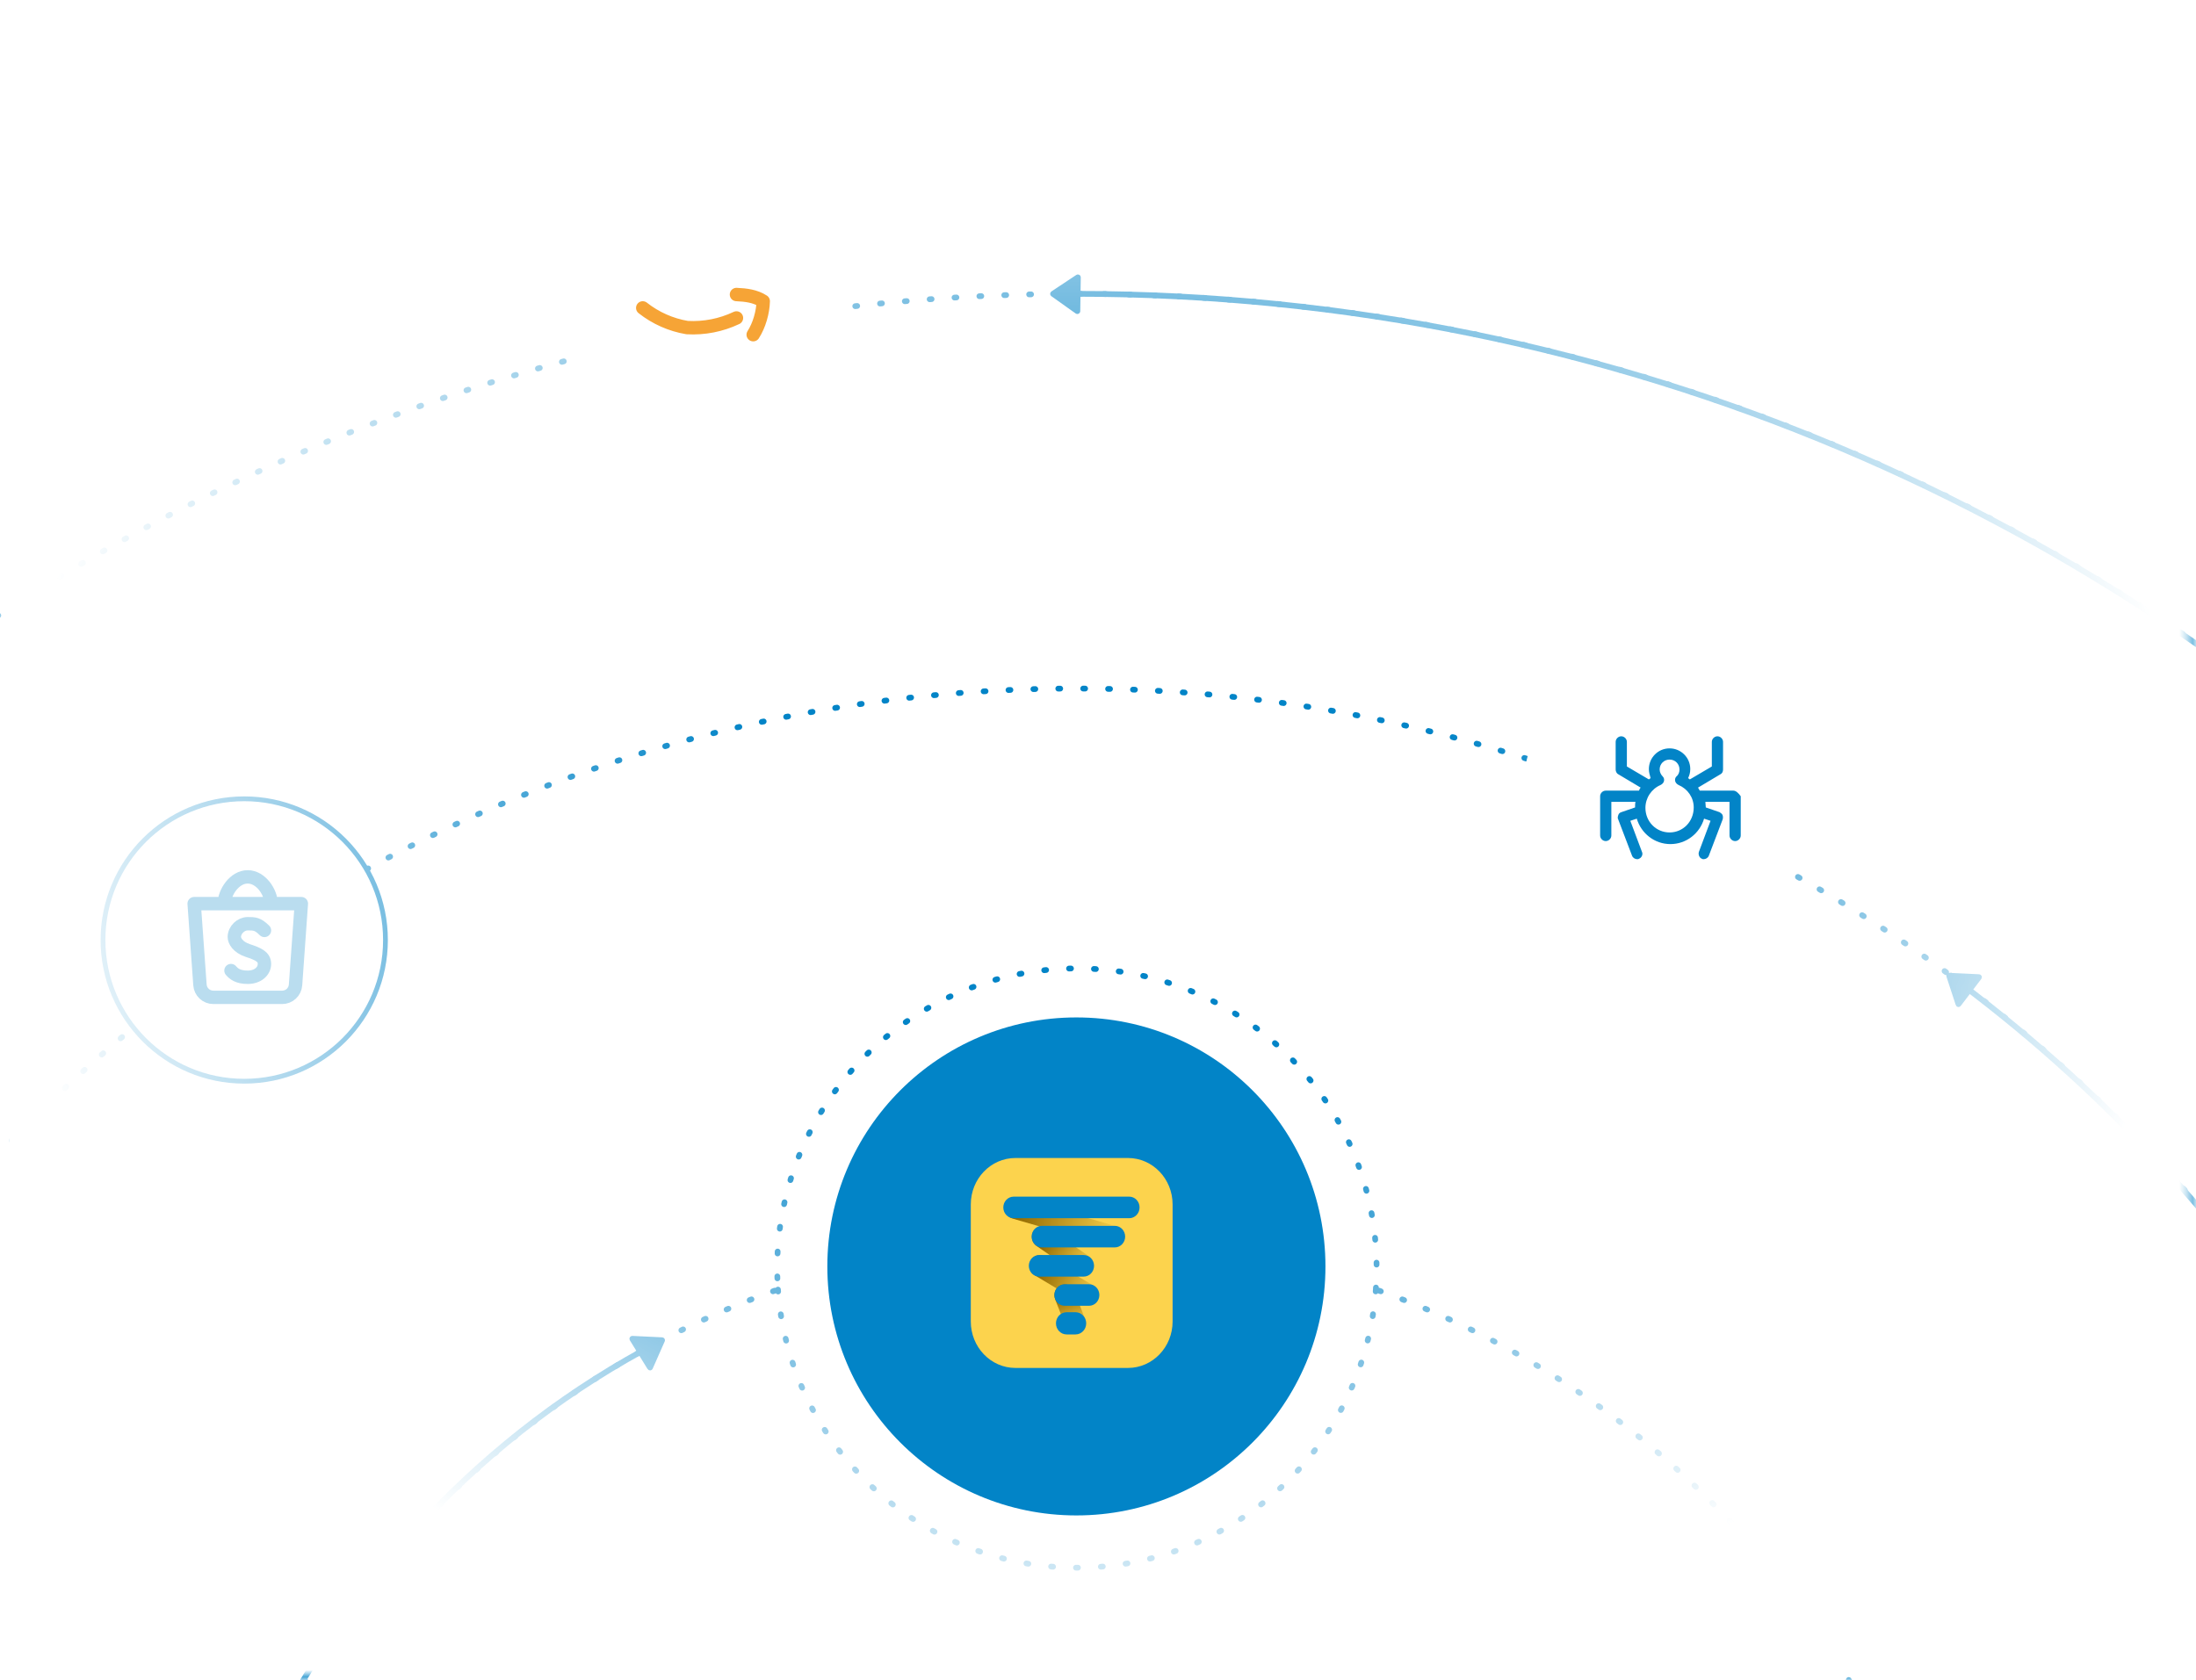 <svg width="328" height="251" viewBox="0 0 328 251" fill="none" xmlns="http://www.w3.org/2000/svg">
<mask id="mask0_64_353" style="mask-type:luminance" maskUnits="userSpaceOnUse" x="0" y="0" width="328" height="251">
<path d="M0.358 0.358H327.158V250.642H0.358V0.358Z" fill="url(#paint0_radial_64_353)" stroke="#0284C7" stroke-width="0.715"/>
</mask>
<g mask="url(#mask0_64_353)">
<path d="M160.62 544.222C282.498 544.222 381.3 445.42 381.3 323.542C381.3 201.664 282.498 102.862 160.62 102.862C38.742 102.862 -60.06 201.664 -60.06 323.542C-60.06 445.42 38.742 544.222 160.62 544.222Z" stroke="#0284C7" stroke-width="0.858" stroke-linecap="round" stroke-linejoin="round" stroke-dasharray="0.29 3.43"/>
<path d="M160.82 631.536C323.093 631.536 454.64 499.988 454.64 337.716C454.64 175.443 323.093 43.895 160.82 43.895C-1.452 43.895 -133 175.443 -133 337.716C-133 499.988 -1.452 631.536 160.82 631.536Z" stroke="#0284C7" stroke-width="0.858" stroke-linecap="round" stroke-linejoin="round" stroke-dasharray="0.29 3.43"/>
<path d="M294.515 318.672C294.515 260.506 257.366 211.021 205.499 192.643M205.499 192.643C205.939 186.511 205.11 180.354 203.065 174.556C201.02 168.757 197.803 163.443 193.614 158.943C189.425 154.443 184.353 150.854 178.716 148.4C173.079 145.946 166.997 144.679 160.849 144.679C154.7 144.679 148.618 145.946 142.981 148.4C137.344 150.854 132.273 154.443 128.083 158.943C123.894 163.443 120.677 168.757 118.632 174.556C116.587 180.354 115.758 186.511 116.198 192.643M205.499 192.643C204.691 203.933 199.635 214.497 191.351 222.21C183.066 229.922 172.167 234.21 160.849 234.21C149.53 234.21 138.631 229.922 130.347 222.21C122.062 214.497 117.006 203.933 116.198 192.643M27.182 318.672C27.182 260.506 64.332 211.021 116.198 192.643" stroke="#0284C7" stroke-width="0.858" stroke-linecap="round" stroke-dasharray="0.29 3.43"/>
<path d="M349.356 209.491C334.726 185.189 315.536 163.944 292.842 146.927" stroke="#0284C7" stroke-width="0.858"/>
<path d="M291.102 145.703C291.111 145.699 291.12 145.697 291.13 145.696L291.13 145.697L295.592 145.911L295.592 145.911L295.596 145.911C295.61 145.912 295.622 145.916 295.633 145.923C295.644 145.93 295.653 145.941 295.659 145.953C295.664 145.965 295.666 145.978 295.665 145.991C295.663 146.004 295.658 146.017 295.65 146.027L295.65 146.027L295.647 146.031L292.579 150.057L292.578 150.058C292.571 150.068 292.56 150.076 292.548 150.081C292.536 150.086 292.522 150.087 292.509 150.085C292.496 150.083 292.484 150.077 292.475 150.069C292.465 150.06 292.457 150.049 292.453 150.036L292.453 150.036L292.453 150.034L291.065 145.793L291.065 145.793L291.064 145.791C291.061 145.78 291.06 145.768 291.062 145.756C291.064 145.745 291.068 145.734 291.075 145.725C291.082 145.715 291.092 145.708 291.102 145.703Z" fill="#0284C7" stroke="#0284C7" stroke-width="0.715"/>
<path d="M98.349 200.524C72.498 214.003 51.689 236.071 38.767 263.188" stroke="#0284C7" stroke-width="0.858"/>
<path d="M97.157 204.334L97.157 204.334L97.155 204.337C97.15 204.349 97.142 204.359 97.131 204.366C97.121 204.374 97.108 204.379 97.095 204.38C97.082 204.381 97.069 204.378 97.057 204.372C97.046 204.366 97.036 204.357 97.029 204.347C97.029 204.346 97.029 204.346 97.029 204.346L94.378 200.045C94.372 200.034 94.368 200.021 94.368 200.009C94.368 199.996 94.372 199.983 94.378 199.972C94.385 199.961 94.394 199.952 94.406 199.945C94.417 199.939 94.43 199.936 94.443 199.937C94.443 199.937 94.443 199.937 94.443 199.937L98.896 200.151C98.896 200.151 98.896 200.151 98.896 200.151C98.908 200.152 98.919 200.155 98.929 200.161C98.939 200.167 98.948 200.175 98.954 200.185C98.96 200.195 98.963 200.206 98.964 200.218C98.965 200.229 98.963 200.241 98.958 200.251C98.958 200.251 98.958 200.251 98.958 200.251L97.157 204.334Z" fill="#0284C7" stroke="#0284C7" stroke-width="0.715"/>
<path d="M57.574 140.434C57.574 152.085 48.129 161.529 36.478 161.529C24.828 161.529 15.383 152.085 15.383 140.434C15.383 128.783 24.828 119.338 36.478 119.338C48.129 119.338 57.574 128.783 57.574 140.434Z" fill="white" stroke="#0284C7" stroke-width="0.715"/>
<path d="M454.504 337.716C454.504 175.445 322.954 43.895 160.684 43.895" stroke="#0284C7" stroke-width="0.858"/>
<path d="M157.24 43.837L157.24 43.837L157.242 43.836L160.96 41.369C160.96 41.369 160.96 41.369 160.96 41.369C160.971 41.362 160.983 41.358 160.996 41.358C161.009 41.357 161.021 41.36 161.033 41.366C161.044 41.372 161.054 41.381 161.06 41.392C161.067 41.403 161.07 41.415 161.07 41.427L160.992 46.486L160.992 46.487C160.992 46.5 160.988 46.513 160.981 46.524C160.974 46.535 160.964 46.544 160.953 46.55C160.941 46.556 160.928 46.558 160.915 46.557C160.902 46.556 160.889 46.552 160.879 46.544L160.877 46.543L157.238 43.955C157.238 43.955 157.238 43.955 157.238 43.955C157.229 43.948 157.221 43.939 157.216 43.929C157.211 43.918 157.208 43.907 157.208 43.895C157.208 43.884 157.211 43.872 157.217 43.862C157.223 43.852 157.231 43.843 157.24 43.837Z" fill="#0284C7" stroke="#0284C7" stroke-width="0.715"/>
</g>
<g filter="url(#filter0_d_64_353)">
<path d="M270.308 118.707C270.308 106.858 260.703 97.254 248.855 97.254C237.007 97.254 227.402 106.858 227.402 118.707C227.402 130.555 237.007 140.16 248.855 140.16C260.703 140.16 270.308 130.555 270.308 118.707Z" fill="white"/>
</g>
<g filter="url(#filter1_d_64_353)">
<path d="M126.572 47.197C126.572 35.348 116.968 25.744 105.119 25.744C93.271 25.744 83.666 35.348 83.666 47.197C83.666 59.045 93.271 68.65 105.119 68.65C116.968 68.65 126.572 59.045 126.572 47.197Z" fill="white"/>
</g>
<path d="M197.972 189.199C197.972 168.655 181.317 152 160.772 152C140.228 152 123.573 168.655 123.573 189.199C123.573 209.744 140.228 226.399 160.772 226.399C181.317 226.399 197.972 209.744 197.972 189.199Z" fill="#0284C7"/>
<path d="M168.474 173H151.669C147.986 173 145 176.107 145 179.939V197.426C145 201.258 147.986 204.365 151.669 204.365H168.474C172.157 204.365 175.143 201.258 175.143 197.426V179.939C175.143 176.107 172.157 173 168.474 173Z" fill="#FCD34D"/>
<path d="M166.774 183.215L152.064 178.944C151.24 178.705 150.386 179.206 150.157 180.063L150.157 180.064C149.927 180.92 150.408 181.809 151.232 182.048L165.941 186.319C166.765 186.558 167.619 186.057 167.849 185.2L167.849 185.2C168.078 184.343 167.597 183.454 166.774 183.215Z" fill="url(#paint1_linear_64_353)"/>
<path d="M168.661 178.774H151.403C150.548 178.774 149.855 179.495 149.855 180.385V180.385C149.855 181.275 150.548 181.996 151.403 181.996H168.661C169.516 181.996 170.209 181.275 170.209 180.385V180.385C170.209 179.495 169.516 178.774 168.661 178.774Z" fill="#0284C7"/>
<path d="M162.612 187.65L156.527 183.454C155.814 182.963 154.853 183.166 154.381 183.907L154.381 183.908C153.909 184.649 154.104 185.649 154.816 186.14L160.902 190.336C161.614 190.828 162.575 190.625 163.047 189.883L163.047 189.883C163.52 189.141 163.325 188.142 162.612 187.65Z" fill="url(#paint2_linear_64_353)"/>
<path d="M163.291 192.052L156.083 187.721C155.342 187.277 154.396 187.541 153.968 188.311L153.968 188.311C153.54 189.082 153.794 190.067 154.535 190.512L161.743 194.842C162.483 195.287 163.43 195.023 163.858 194.253L163.858 194.252C164.285 193.482 164.032 192.497 163.291 192.052Z" fill="url(#paint3_linear_64_353)"/>
<path d="M162.09 197.109L160.468 192.891C160.15 192.065 159.249 191.664 158.455 191.994L158.455 191.994C157.661 192.325 157.275 193.262 157.593 194.088L159.215 198.307C159.533 199.133 160.434 199.534 161.228 199.204L161.228 199.204C162.022 198.873 162.408 197.935 162.09 197.109Z" fill="url(#paint4_linear_64_353)"/>
<path d="M166.508 183.136H155.632C154.777 183.136 154.084 183.857 154.084 184.747V184.747C154.084 185.637 154.777 186.358 155.632 186.358H166.508C167.363 186.358 168.056 185.637 168.056 184.747V184.747C168.056 183.857 167.363 183.136 166.508 183.136Z" fill="#0284C7"/>
<path d="M161.863 187.497H155.217C154.362 187.497 153.668 188.218 153.668 189.108V189.108C153.668 189.998 154.362 190.719 155.217 190.719H161.863C162.718 190.719 163.411 189.998 163.411 189.108V189.108C163.411 188.218 162.718 187.497 161.863 187.497Z" fill="#0284C7"/>
<path d="M162.656 191.858H159.031C158.176 191.858 157.482 192.58 157.482 193.469V193.47C157.482 194.359 158.176 195.081 159.031 195.081H162.656C163.511 195.081 164.204 194.359 164.204 193.47V193.469C164.204 192.58 163.511 191.858 162.656 191.858Z" fill="#0284C7"/>
<path d="M160.642 196.039H159.318C158.436 196.039 157.722 196.782 157.722 197.7C157.722 198.617 158.436 199.36 159.318 199.36H160.642C161.523 199.36 162.238 198.617 162.238 197.7C162.238 196.782 161.523 196.039 160.642 196.039Z" fill="#0284C7"/>
<path d="M258.905 118.117H253.88C253.816 117.988 253.687 117.794 253.623 117.666L256.972 115.669C257.23 115.54 257.359 115.282 257.359 114.96V110.837C257.359 110.387 256.972 110 256.521 110C256.071 110 255.684 110.387 255.684 110.837V114.509L252.399 116.442C252.334 116.377 252.206 116.313 252.141 116.248C252.334 115.862 252.463 115.411 252.463 114.896C252.463 113.156 251.046 111.804 249.371 111.804C247.632 111.804 246.279 113.221 246.279 114.896C246.279 115.347 246.408 115.798 246.537 116.248C246.472 116.313 246.344 116.377 246.279 116.442L242.994 114.509V110.837C242.994 110.387 242.607 110 242.156 110C241.706 110 241.319 110.387 241.319 110.837V114.96C241.319 115.218 241.448 115.54 241.706 115.669L245.055 117.666C244.926 117.794 244.862 117.988 244.798 118.117H239.837C239.387 118.117 239 118.503 239 118.954V124.816C239 125.267 239.387 125.653 239.837 125.653C240.288 125.653 240.675 125.267 240.675 124.816V119.791H244.282C244.218 120.049 244.218 120.307 244.218 120.629L242.156 121.337C241.963 121.402 241.77 121.531 241.706 121.788C241.641 121.982 241.577 122.239 241.706 122.433L243.767 127.844C243.896 128.166 244.218 128.359 244.54 128.359C244.604 128.359 244.733 128.359 244.798 128.294C245.184 128.166 245.442 127.65 245.248 127.264L243.509 122.626L244.475 122.304C245.12 124.494 247.117 126.104 249.5 126.104C251.883 126.104 253.88 124.494 254.525 122.304L255.491 122.626L253.752 127.264C253.623 127.65 253.816 128.166 254.202 128.294C254.267 128.359 254.396 128.359 254.46 128.359C254.782 128.359 255.104 128.166 255.233 127.844L257.294 122.433C257.359 122.239 257.359 121.982 257.294 121.788C257.23 121.595 257.037 121.466 256.844 121.337L254.782 120.629C254.782 120.371 254.718 120.049 254.718 119.791H258.325V124.816C258.325 125.267 258.712 125.653 259.163 125.653C259.613 125.653 260 125.267 260 124.816V118.954C259.678 118.503 259.291 118.117 258.905 118.117ZM249.371 124.365C247.374 124.365 245.764 122.755 245.764 120.693C245.764 119.212 246.666 117.859 248.018 117.279C248.276 117.15 248.469 116.957 248.534 116.699C248.598 116.442 248.534 116.184 248.34 115.991C248.083 115.733 247.89 115.347 247.89 114.96C247.89 114.123 248.534 113.479 249.371 113.479C250.209 113.479 250.853 114.123 250.853 114.96C250.853 115.347 250.724 115.733 250.402 115.991C250.209 116.184 250.144 116.442 250.209 116.699C250.273 116.957 250.466 117.15 250.724 117.279C252.077 117.859 252.979 119.147 252.979 120.629C252.979 122.755 251.368 124.365 249.371 124.365Z" fill="#0284C7"/>
<path d="M110 47.5C107.702 48.589 105.168 49.084 102.63 48.94C100.208 48.532 97.928 47.521 96 46M112.5 50C113.407 48.589 113.951 46.677 114 45C112.803 44.227 111.423 44.065 110 44" stroke="#F6A436" stroke-width="2" stroke-linecap="round" stroke-linejoin="round"/>
<path d="M33.5 135C33.5 133.347 35 131 37 131C39 131 40.5 133.347 40.5 135M34.5 145C34.913 145.462 35.5 146 37 146C38.5 146 39.5 145.103 39.5 144C39.5 142.897 38.5 142.5 37 142C35.5 141.5 35 140.53 35 140C35 138.896 36 138 37 138C38 138 38.5 138 39.5 139M29 135L29.867 147.143C29.903 147.648 30.13 148.121 30.501 148.466C30.872 148.81 31.36 149.001 31.867 149H42.143C42.65 149.001 43.138 148.81 43.509 148.466C43.88 148.121 44.107 147.648 44.143 147.143L45.01 135H29Z" stroke="#0284C7" stroke-opacity="0.27" stroke-width="2" stroke-linecap="round" stroke-linejoin="round"/>
<defs>
<filter id="filter0_d_64_353" x="217.402" y="87.254" width="62.906" height="62.906" filterUnits="userSpaceOnUse" color-interpolation-filters="sRGB">
<feFlood flood-opacity="0" result="BackgroundImageFix"/>
<feColorMatrix in="SourceAlpha" type="matrix" values="0 0 0 0 0 0 0 0 0 0 0 0 0 0 0 0 0 0 127 0" result="hardAlpha"/>
<feOffset/>
<feGaussianBlur stdDeviation="5"/>
<feComposite in2="hardAlpha" operator="out"/>
<feColorMatrix type="matrix" values="0 0 0 0 0 0 0 0 0 0 0 0 0 0 0 0 0 0 0.08 0"/>
<feBlend mode="normal" in2="BackgroundImageFix" result="effect1_dropShadow_64_353"/>
<feBlend mode="normal" in="SourceGraphic" in2="effect1_dropShadow_64_353" result="shape"/>
</filter>
<filter id="filter1_d_64_353" x="73.666" y="15.744" width="62.906" height="62.906" filterUnits="userSpaceOnUse" color-interpolation-filters="sRGB">
<feFlood flood-opacity="0" result="BackgroundImageFix"/>
<feColorMatrix in="SourceAlpha" type="matrix" values="0 0 0 0 0 0 0 0 0 0 0 0 0 0 0 0 0 0 127 0" result="hardAlpha"/>
<feOffset/>
<feGaussianBlur stdDeviation="5"/>
<feComposite in2="hardAlpha" operator="out"/>
<feColorMatrix type="matrix" values="0 0 0 0 0 0 0 0 0 0 0 0 0 0 0 0 0 0 0.08 0"/>
<feBlend mode="normal" in2="BackgroundImageFix" result="effect1_dropShadow_64_353"/>
<feBlend mode="normal" in="SourceGraphic" in2="effect1_dropShadow_64_353" result="shape"/>
</filter>
<radialGradient id="paint0_radial_64_353" cx="0" cy="0" r="1" gradientUnits="userSpaceOnUse" gradientTransform="translate(163.758 125.5) rotate(90) scale(125.5 163.758)">
<stop offset="0.34" stop-color="#D9D9D9"/>
<stop offset="1" stop-color="#D9D9D9" stop-opacity="0"/>
</radialGradient>
<linearGradient id="paint1_linear_64_353" x1="150.729" y1="180.256" x2="167.988" y2="184.83" gradientUnits="userSpaceOnUse">
<stop offset="0.08" stop-color="#916900"/>
<stop offset="0.95" stop-color="#FCD34D"/>
</linearGradient>
<linearGradient id="paint2_linear_64_353" x1="155.52" y1="184.699" x2="163.36" y2="189.683" gradientUnits="userSpaceOnUse">
<stop offset="0.08" stop-color="#916900"/>
<stop offset="0.95" stop-color="#FCD34D"/>
</linearGradient>
<linearGradient id="paint3_linear_64_353" x1="155.058" y1="188.954" x2="164.146" y2="194.022" gradientUnits="userSpaceOnUse">
<stop offset="0.08" stop-color="#916900"/>
<stop offset="0.95" stop-color="#FCD34D"/>
</linearGradient>
<linearGradient id="paint4_linear_64_353" x1="160.931" y1="198.629" x2="158.798" y2="193.15" gradientUnits="userSpaceOnUse">
<stop offset="0.05" stop-color="#FCD34D"/>
<stop offset="0.92" stop-color="#916900"/>
</linearGradient>
</defs>
</svg>

